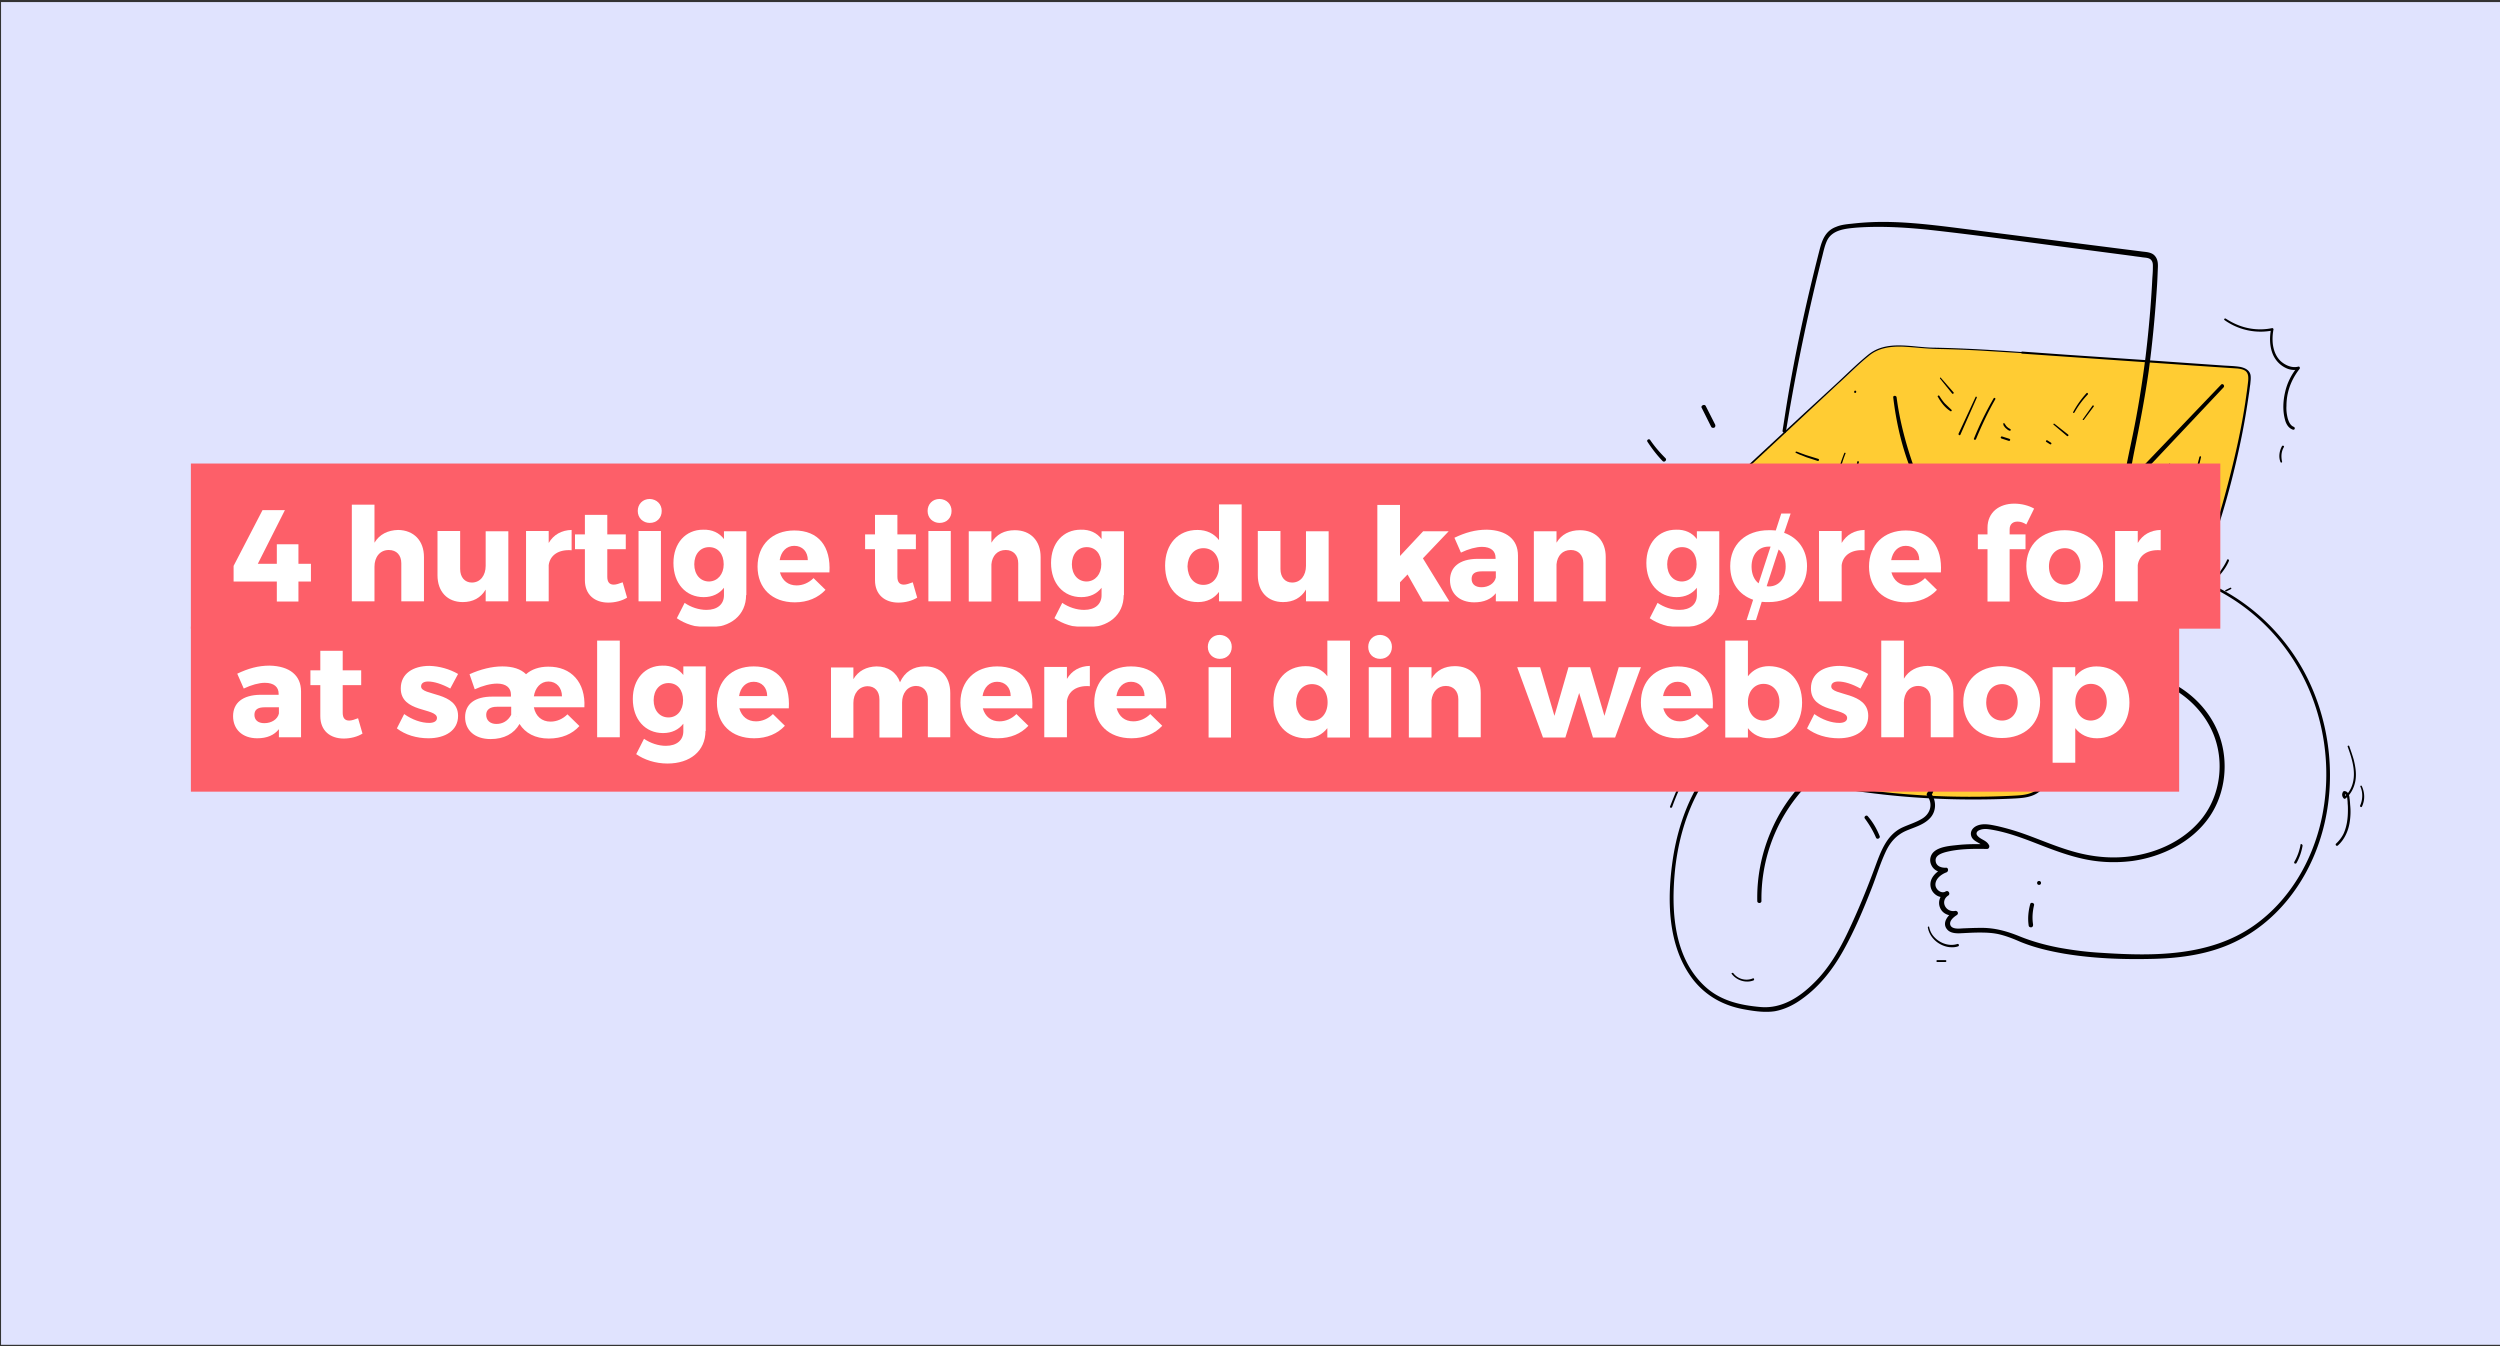 <svg xmlns="http://www.w3.org/2000/svg" viewBox="0 0 960 517" xmlns:v="https://vecta.io/nano"><rect x="0" y="0" width="960" height="517" fill="#333333" stroke="none"/><path fill="#e0e3fe" d="M.4.8h960v515.6H.4z"/><path fill="#fc3" d="M776.6 135.5c-11.4-.8-22.8-1.6-34.2-1.7-9.2-.1-18.1-3.4-25.3 3.2l-42.8 39.4-21.5 20.3c-5.4 5.2-13.6 10.6-15.9 18.1-1.3 4.2-.4 8.8.9 13 2.9 8.8 8.2 16.6 13.4 24.2 8.9 12.8 18.1 25.3 27.6 37.6 2 2.5 4 5.1 6.6 7 3.5 2.4 7.8 3.4 11.9 4.2 25.7 5 51.8 6.7 77.9 5.2 8.3-.5 9.2-4.3 13.9-10.3l15.9-20.6c10.4-13.9 20.5-28 30.1-42.5 4.7-7 9.3-14.1 12.7-21.8 2.8-6.3 4.8-12.9 6.6-19.6 4-14.6 7.4-29.4 9.1-44.5.1-1.2.2-2.6-.4-3.6-.9-1.5-3-1.8-4.8-1.9l-81.7-5.7z"/><path d="M776.6 135.2c-11.4-.8-22.8-1.5-34.2-1.7-8.3-.1-17.8-3.1-25 2.7-4.3 3.5-8.3 7.5-12.3 11.2l-12.5 11.5-24.8 23-12.4 11.7c-3.3 3.1-6.7 6-10.1 9.1-3 2.7-6.1 5.8-7.9 9.5-2.1 4.3-1.9 9.1-.6 13.7 2.7 9.9 8.7 18.5 14.5 26.8 6.3 9.1 12.8 18.1 19.5 26.9 3.2 4.3 6.3 8.6 9.7 12.7 1.5 1.8 3.1 3.5 5.1 4.8s4.1 2.2 6.4 2.8c5.1 1.5 10.5 2.2 15.8 3.1 5.4.9 10.9 1.6 16.3 2.2a309.6 309.6 0 0 0 33.3 1.8c5.5 0 11.1-.1 16.6-.4 3.5-.2 6.9-.6 9.6-3 2.6-2.3 4.4-5.5 6.5-8.2l10.1-13c6.8-8.9 13.4-17.9 19.9-27 6.4-9 12.7-18 18.7-27.3 2.9-4.4 5.6-8.9 8-13.6 2.3-4.8 4.3-9.7 5.8-14.8 3.3-10.5 6-21.3 8.2-32.1 1.1-5.4 2-10.9 2.8-16.4.2-1.2.3-2.4.5-3.6.1-1.2.3-2.4.1-3.6-.4-1.9-2.1-2.7-3.9-3.1-2.4-.4-4.9-.4-7.4-.6l-8.6-.6-17.1-1.2-34-2.3-16.7-1.2c-.5 0-.5.8 0 .8l66.2 4.6 16.4 1.1c1 .1 2.2.3 3.1.9 1.2.9 1.2 2.4 1.1 3.8-.3 2.8-.7 5.5-1.1 8.3-1.6 10.6-4 21.1-6.7 31.4-2.7 10.2-5.5 20.4-10.5 29.8-4.9 9.3-11.1 18-17.1 26.7-12.3 17.9-25.2 35.3-38.7 52.3-2.1 2.6-3.8 5.7-6.2 7.9-3 2.8-7.1 2.8-10.9 3-10.8.5-21.5.5-32.3-.1-11-.6-22-1.8-32.9-3.5-5-.8-10-1.5-14.9-2.9-2.4-.7-4.8-1.7-6.9-3.2-1.9-1.4-3.5-3.3-5-5.1-6.7-8.5-13.1-17.2-19.4-26-6.1-8.4-12.4-16.8-17.5-25.8-4.6-8.2-9.8-19.2-4.3-28.1 2.2-3.6 5.4-6.5 8.6-9.3 3.5-3 6.9-6.2 10.2-9.4l48-44.7c4-3.6 7.8-7.5 12-10.9 3.6-3 8.1-3.6 12.7-3.5 4.5.2 8.9.8 13.4.9 5.5.1 10.9.3 16.4.6l16.2 1c.6.2.6-.4.2-.4zm76.3 12.5l-33.1 34.6-16.1 16.9c-5.2 5.5-10.3 11.1-15.8 16.4-5 4.9-10.6 9.1-17.5 11-6.7 1.8-13.8 1.6-20.7 1-15.5-1.3-31-3.2-46.5-4.9l-52.9-6.5c-1-.1-1.3 1.7-.3 1.9a2546.54 2546.54 0 0 0 95.7 11.1c6.8.7 13.8 1.2 20.6.2s12.8-3.7 18.1-8c5.7-4.6 10.5-10.2 15.5-15.5l16.5-17.4 37.5-39.8c.5-.7-.4-1.6-1-1h0zM777.5 232c2.1 18.2 3.1 36.6 2.6 54.9-.1 4.8-.4 9.5-.8 14.3-.1 1.1 1.6 1.1 1.7 0 1-8.7 1-17.6.8-26.3a453.24 453.24 0 0 0-1.5-28.5 324.6 324.6 0 0 0-1.5-14.2c-.1-1-1.4-1.1-1.3-.2h0zm-65.1-81.1c.2 0 .4-.2.4-.5 0-.2-.2-.4-.4-.4s-.4.2-.4.5c0 .2.1.4.4.4zm-11.7 65.8l17.6-17.9 9-9.2 3.8-3.9c1.4-1.4 2.8-3.1 4.4-4.2 3.3-2.3 8.2-1.3 12-1.1l12.4.6 24.8 1.8c9.3.8 18.5 1.8 27.7 2.9 1 .1 1-1.4 0-1.5a867.16 867.16 0 0 0-50.7-4.5c-4.2-.3-8.5-.5-12.7-.7l-6.4-.3c-1.9-.1-3.8-.2-5.6.4-3.3 1.1-5.7 4.3-8.1 6.7l-9 9.2-20.3 20.9c-.4.4.5 1.4 1.1.8h0z"/><path d="M727 152.6c1.1 9.3 3.2 18.6 6.6 27.3.3.9 1.7.5 1.4-.4-3.1-8.8-5.5-17.7-6.7-26.9-.1-.8-1.4-.8-1.3 0h0zm-41.2 13.2c3.2-19.8 7.2-39.5 11.9-59.1l1.8-7.3c.6-2.2 1-4.5 1.9-6.6 1.9-4.6 7.2-5 11.6-5.4 10-.7 20.1 0 30 1.1 20.3 2.3 40.6 5.2 60.8 7.8l15.2 2c1.2.2 2.4.3 3.6.5 1.3.2 3 .1 3.7 1.4.5.8.4 1.8.4 2.7 0 1.3-.1 2.6-.2 3.9-.5 10.1-1.4 20.2-2.6 30.2-1.3 10.2-2.9 20.3-5 30.4-1 4.9-2.1 9.7-2.9 14.6s-1.3 9.8-2 14.6c-.4 2.4-.8 4.9-1.4 7.3l.7-.7c-3.1.6-5.6 3.4-5.3 6.6.3 3 2.9 5.2 5.9 4.9.2 0 .4 0 .6-.1 3.7-.7 5.7-4.1 6.6-7.4.4-1.5 1-3.5-.1-4.9-.7-1-2.1-1.3-3.2-.6-.1.1-.2.1-.3.2-.9.8.4 2.1 1.3 1.3.7.1.9.5.8 1.2l-.1.8-.3 1.5c-.3 1.1-.7 2.1-1.2 3-1 1.7-2.8 3.2-4.9 3.1s-3.5-2-3.3-4c.2-2.1 2-3.4 3.9-3.8.3-.1.6-.3.7-.7 1.2-5 1.8-10.1 2.5-15.2.7-5.2 1.6-10.4 2.6-15.5 2.1-10.3 4.1-20.6 5.6-31.1 1.4-10.4 2.4-20.9 3.1-31.4.2-2.6.3-5.3.4-7.9.1-1.7.1-3.5-1.1-4.9-1.3-1.6-3.7-1.5-5.6-1.8l-7.9-1-63.6-8.1c-10.5-1.3-21-2.5-31.5-2.1a102.34 102.34 0 0 0-7.8.6c-2 .2-4.1.4-6 1.2-4.1 1.5-5.4 5-6.4 8.9-5.2 20.3-9.7 40.9-13 61.7l-1.2 7.7c-.1.8 1.2 1.2 1.3.4h0zm128.8 42.7h0l.2-.1c-.3.1-.6.3-.7.7-.1.2-.1.4-.1.6 0 .5.3 1 .7 1.2s1 .1 1.4 0c.5-.2.9-.5 1.2-1 .5-.8-.7-1.7-1.3-1-.2.3-.5.4-.8.4l.4.1c.1.1.1.1 0 0 0 .1 0-.1 0 0s0-.2 0 0v-.5l-.1.5v-.1c.2-.3.1-.6-.2-.8-.1-.2-.5-.2-.7 0h0zm-9.7 19.3l-4.5 22.1-1.2 6.3c-.1.5.7.8.8.2.8-3.7 1.5-7.4 2.2-11.2l2.1-11 1.2-6.3c0-.3-.5-.5-.6-.1h0zm6 4.2l-4 17.1-1.1 4.9c-.1.4.6.6.7.2l2-8.5 1.9-8.6 1.1-4.9c.1-.4-.5-.6-.6-.2h0zm-14.8 3s.1.1.1.2c.1.1.1.2.2.2l.4.3.8.7a11.51 11.51 0 0 0 1.7 1.4c.1.1.4.1.5 0s.1-.4 0-.5l-1.7-1.4-.8-.7-.4-.3c-.1-.1-.2-.1-.2-.2-.1-.1-.2-.1-.3-.1h.1l-.1-.1c-.3 0-.5.4-.3.5h0zm-2.3 6.2l2.3.9c.2 0 .4-.1.4-.2 0-.2-.1-.4-.2-.4l-2.3-.9c-.2 0-.3.1-.4.2 0 .2.1.4.2.4h0zm20.1 1.5c.4.2.8.3 1.2.5.4.1.8.3 1.2.4.2 0 .3-.1.4-.2 0-.1 0-.3-.1-.4-.4-.2-.8-.4-1.2-.5-.4-.2-.8-.3-1.2-.5-.2-.1-.4.1-.5.3s0 .4.2.4zm-.9 6.9l2.3.5c.2 0 .3-.1.4-.2 0-.2-.1-.3-.2-.4l-2.3-.5c-.2 0-.3.1-.4.2-.1.2 0 .4.2.4h0zm31.6-74.2l-4.5 17.8-1.2 5.1c-.1.5.7.7.8.2l4.3-17.9 1.2-5.1c0-.1-.1-.3-.2-.3-.2 0-.3.1-.4.2h0zm5.6 4.3l-5.8 15.8c-.2.4.5.6.7.2l5.6-15.9c.2-.3-.3-.5-.5-.1h0zm-17.2-1.2l2.3 2.8c.1.1.3.1.4 0s.1-.3 0-.4l-2.4-2.8c-.1-.1-.2-.1-.3 0s-.1.3 0 .4zm-.4 7.5l3.7 2.8c.1.1.3 0 .4-.1s0-.3-.1-.4l-3.8-2.8c-.2-.1-.4.3-.2.5h0zm-2.4 25.7l4.6 3.4c.3.2.7-.3.4-.5l-4.7-3.4c-.3-.2-.6.3-.3.5h0zm1.3 6.5l.5.9c.1.2.3.2.4.1s.2-.3.1-.4l-.5-.9c-.1-.2-.3-.2-.4-.1-.1 0-.2.2-.1.4h0zm-124.7-3l-1.5 6.9c0 .1.1.3.2.3s.3 0 .3-.2l6.1-16.1-.6-.2-3.8 17c-.1.2.1.4.3.5s.4-.1.5-.3l5.5-17 1.6-4.8-.6-.2-1.6 8.6-1.6 8.5-.9 4.9.8.2c1-7.3 2.8-14.5 5.2-21.5.7-2 1.5-4 2.3-5.9l-.6-.3c-1.1 7-2.4 13.9-4 20.8-.4 2-.9 3.9-1.4 5.9-.1.2.1.5.3.5.2.1.4-.1.5-.3a508.33 508.33 0 0 1 8.4-24.6c.8-2.3 1.7-4.6 2.6-6.9l-.8-.2-6 23.9c-.6 2.2-1.1 4.5-1.7 6.7-.1.3.1.5.3.6s.5-.1.6-.3l9.2-27.3 2.6-7.7-.8-.2-6.4 26.4-1.8 7.5.9.2c1.1-5.3 2.4-10.6 3.9-15.8s3.2-10.4 5-15.5l3.3-8.6-.7-.2-3.8 16-3.8 16-2.2 9c-.1.2.1.5.3.6s.5-.1.5-.3l4.8-16c1.5-5 2.9-10.1 4.7-15.1 1-2.8 2.2-5.5 3.5-8.1l-.8-.3-3.4 16.4-3.6 16.4-2.1 9.2c-.1.3.1.5.4.6.2.1.5-.1.6-.3a83.46 83.46 0 0 0 4.8-17.1c.1-.6-.7-.8-.8-.2-1 5.8-2.7 11.6-4.9 17.1l.9.3 3.7-16.4 3.5-16.4 1.9-9.3c.1-.5-.6-.8-.8-.3-2.4 4.7-4.2 9.6-5.8 14.6l-4.7 15.7-2.7 9.1.9.2 3.7-16 3.8-16 2.1-9a.55.55 0 0 0-.3-.5.55.55 0 0 0-.5.3c-2.1 5-4 10.1-5.7 15.3s-3.3 10.4-4.6 15.6c-.8 3-1.4 6-2.1 9-.1.6.8.8.9.2l6.3-26.5 1.8-7.5c.1-.2-.1-.4-.3-.5a.55.55 0 0 0-.5.3l-9.3 27.3-2.6 7.7.9.2 5.9-24c.6-2.2 1.1-4.5 1.7-6.7.1-.2-.1-.4-.3-.5a.55.55 0 0 0-.5.3c-3.1 8.1-6 16.3-8.7 24.5-.8 2.3-1.5 4.7-2.3 7l.8.2c1.7-6.9 3.1-13.8 4.3-20.8.3-2 .7-4 1-5.9.1-.3-.5-.6-.6-.3-2.9 6.8-5.2 13.9-6.7 21.2l-1.1 6.3c-.1.5.7.8.8.2l3.1-17.1.9-4.9c0-.2-.1-.4-.2-.4-.2 0-.3.1-.4.2l-5.6 16.9c-.5 1.6-1.1 3.2-1.6 4.8l.8.2 3.6-17.1c0-.2-.1-.3-.2-.3s-.3 0-.3.2l-6.1 16.1.5.1c.5-2.3.9-4.6 1.3-6.9 0-.1-.4-.2-.4.1h0z"/><path d="M741.3 181l-4.6 17.1-4.6 17.1-2.6 9.6.8.2c1.6-6 3.3-12 5.1-17.9s3.9-11.8 6-17.6c1.2-3.3 2.5-6.5 3.8-9.8l-.7-.2-4.7 18.7-4.7 18.7-2.7 10.6c-.2.7.9.9 1 .3 1.5-6 3.2-12.1 5-18 1.9-6 3.9-11.9 6.1-17.8 1.2-3.3 2.5-6.6 3.9-9.8l-.8-.2a383.06 383.06 0 0 1-4 17.9 573.62 573.62 0 0 1-4.5 17.7l-2.8 10 1 .3 5-17.4 5.6-17.2c1.1-3.2 2.3-6.4 3.5-9.6l-.8-.2c-.8 5.8-1.9 11.6-3.1 17.3s-2.6 11.4-4.1 17l-2.8 9.5 1 .3c1.5-6 3.1-12 4.8-17.9s3.6-11.8 5.7-17.6c1.1-3.3 2.3-6.5 3.6-9.8l-.9-.2c-1 5.4-2.2 10.9-3.4 16.3l-3.8 16.2c-.7 3-1.5 6.1-2.3 9.1-.1.3.1.6.4.6.3.1.5-.1.6-.3l4.6-15.8c1.6-5.3 3.3-10.5 5-15.7l3-8.8-.9-.2c-.9 5.8-1.9 11.5-3.1 17.2s-2.6 11.4-4.1 17l-2.7 9.5 1 .3a284.24 284.24 0 0 1 4.5-18.2c1.7-6 3.7-11.9 5.8-17.8 1.2-3.3 2.5-6.5 3.9-9.8l-.8-.2c-1.1 5.4-2.4 10.8-3.7 16.2s-2.7 10.7-4.2 16.1c-.8 3-1.7 6-2.6 9l.9.3c1.3-5.2 2.8-10.3 4.5-15.4s3.6-10.1 5.6-15l3.7-8.3-.9-.4c-1 5.6-2.2 11.3-3.6 16.8-1.4 5.6-2.9 11.1-4.6 16.7l-3 9.2 1 .3c1.6-5.6 3.4-11.1 5.3-16.6 2-5.5 4.1-10.9 6.4-16.3 1.3-3 2.7-6 4.1-9l-.8-.3-4.8 15.9-4.8 15.9-2.7 9c-.2.6.8.9 1 .3 1.8-5.8 3.8-11.6 6-17.3s4.7-11.3 7.3-16.9l4.6-9.2-.8-.3c-1.2 5.8-2.6 11.5-4.2 17.2s-3.4 11.3-5.4 16.8c-1.1 3.1-2.3 6.3-3.5 9.4l1 .3 6.4-15.7 6.8-15.5 4-8.7-.8-.3-4.4 15-4.5 15-2.5 8.5c-.2.7.8.9 1 .3 1.8-5.2 3.6-10.3 5.6-15.4s4.1-10.1 6.2-15.1c1.2-2.8 2.5-5.6 3.8-8.4l-.8-.3-4.9 15.7-4.9 15.7-2.8 8.9 1 .3c1.4-5 3.1-10 4.9-14.9 1.9-4.9 3.9-9.7 6.2-14.3 1.3-2.6 2.7-5.3 4.1-7.8l-.9-.4-7.5 21.4-2.1 6c-.2.6.8.9 1 .3 2.8-7.8 6.2-15.4 10-22.7 1.1-2.1 2.2-4.1 3.4-6.2l-.9-.4c-2.1 8.1-4.6 16.1-7.5 24-.8 2.2-1.6 4.5-2.5 6.7l1 .3c2.8-7.8 6.1-15.4 10.1-22.7 1.1-2 2.3-4.1 3.5-6l-.8-.3c-1.4 5.9-3.2 11.8-5.4 17.4-.6 1.6-1.3 3.2-2 4.8l.9.4c2.4-6.5 5.3-12.8 8.7-18.9 1-1.7 1.9-3.4 3-5.1l-.7-.3c-1.2 5.1-2.8 10.2-4.9 15l.9.2c2.1-5.3 4.8-10.3 8.2-15l-.8-.2c-.3 3.5-1.2 6.8-2.6 10-.1.2 0 .5.2.7.2.1.5 0 .6-.2l4.6-7.2h-.8c.7 1.4 1.3 2.8 2 4.2.3.5 1 .1.8-.5-.7-1.4-1.3-2.8-2-4.2-.1-.2-.4-.3-.6-.2-.1 0-.1.1-.2.2l-4.7 7.1.8.5a27.17 27.17 0 0 0 2.7-10.4c0-.5-.6-.5-.8-.2-3.4 4.7-6.2 9.8-8.3 15.2-.2.6.7.8.9.2 1.9-4.9 3.5-9.9 4.7-15.1a.55.55 0 0 0-.3-.5c-.2 0-.3 0-.4.2-3.8 5.9-7 12.1-9.8 18.6-.8 1.8-1.5 3.7-2.2 5.5-.2.5.7.9.9.4 2.4-5.7 4.4-11.5 6.1-17.4.5-1.7.9-3.4 1.3-5.1.1-.2-.1-.5-.3-.5s-.4 0-.5.2c-4.3 7.1-8.1 14.5-11.3 22.2-.9 2.2-1.7 4.4-2.5 6.6-.2.6.8.9 1 .3 3-7.8 5.6-15.8 7.9-23.8.7-2.3 1.3-4.6 1.9-6.9.1-.3-.1-.5-.3-.6-.2 0-.4 0-.5.2-4.2 7.2-7.9 14.7-11.1 22.5-.9 2.2-1.7 4.4-2.5 6.6l1 .3 7.5-21.4 2.1-6c.2-.5-.6-.9-.9-.4-2.6 4.6-5 9.3-7.1 14.1s-4.1 9.7-5.7 14.7l-2.6 8.5c-.1.3.1.6.4.6.3.1.5-.1.6-.4l4.9-15.8 4.8-15.7 2.8-8.9c.1-.5-.6-.8-.8-.3-2.4 4.9-4.6 9.9-6.8 15-2.1 5.1-4.1 10.2-6 15.3-1.1 2.9-2.1 5.8-3.1 8.8l1 .3 4.4-15 4.4-15.1 2.5-8.5c.1-.5-.6-.8-.8-.3-2.5 5.1-4.9 10.3-7.2 15.5l-6.7 15.6-3.6 9c-.2.6.8.9 1 .3 2.2-5.5 4.1-11 5.9-16.7 1.8-5.6 3.4-11.3 4.8-17 .8-3.2 1.5-6.5 2.2-9.7.1-.5-.5-.8-.8-.3-2.9 5.4-5.6 10.9-8.1 16.6-2.5 5.6-4.8 11.3-6.8 17.1l-3.2 9.9 1 .3 4.8-15.9 4.8-15.9 2.7-9c.1-.5-.6-.8-.8-.3-2.6 5.3-5 10.6-7.2 16s-4.2 10.9-6.1 16.5c-1 3.1-2 6.3-2.9 9.5-.2.7.8.9 1 .3 1.9-5.4 3.6-10.9 5.1-16.4 1.5-5.6 2.9-11.1 4.2-16.8.7-3.2 1.3-6.3 1.9-9.5.1-.5-.7-.9-.9-.4-2.3 4.9-4.4 9.8-6.4 14.8-1.9 5-3.7 10.1-5.2 15.3-.9 2.9-1.6 5.8-2.4 8.8-.1.3.1.5.4.6s.5-.1.6-.3l4.4-16c1.4-5.4 2.7-10.8 3.9-16.2l2-9.1c.1-.4-.6-.8-.7-.3-2.5 5.8-4.7 11.6-6.7 17.5s-3.8 11.9-5.3 18c-.9 3.4-1.6 6.9-2.4 10.3-.1.3.1.5.4.6s.5-.1.6-.3a247.38 247.38 0 0 0 4.5-16.9c1.4-5.7 2.6-11.4 3.6-17.1l1.7-9.7c.1-.2-.1-.5-.3-.5-.2-.1-.5.1-.5.3-1.9 5.2-3.6 10.4-5.3 15.6l-4.9 15.7c-.9 3-1.7 6-2.5 9l1 .3c1.4-5.4 2.7-10.8 3.9-16.2l3.6-16.3 1.8-9.2c.1-.2-.1-.5-.3-.6s-.5.1-.5.3a607.04 607.04 0 0 0-6.3 17.4l-5.4 17.7-2.6 10.1c-.1.3.1.6.4.6.3.1.5-.1.6-.4 1.7-5.6 3.2-11.3 4.6-17s2.5-11.4 3.6-17.1c.6-3.3 1.1-6.5 1.6-9.8.1-.2-.1-.5-.3-.5-.2-.1-.4.1-.5.3l-6.1 17c-1.9 5.7-3.7 11.5-5.4 17.2-1 3.3-1.9 6.5-2.7 9.8-.1.3.1.6.4.6.3.1.5-.1.6-.3a580.83 580.83 0 0 0 4.8-17.7 566.9 566.9 0 0 0 4.2-17.7l2.2-10.1c.1-.2-.1-.5-.3-.5-.2-.1-.4.1-.5.3-2.4 5.8-4.6 11.6-6.7 17.5s-4 11.9-5.7 17.9c-1 3.4-1.9 6.8-2.8 10.2l1 .3 4.6-18.8 4.6-18.8 2.6-10.6a.55.55 0 0 0-.3-.5.55.55 0 0 0-.5.3c-2.3 5.7-4.6 11.5-6.6 17.4-2.1 5.9-3.9 11.8-5.7 17.7-1 3.4-1.9 6.7-2.7 10.1-.1.2.1.5.3.5.2.1.4-.1.5-.3l4.4-17.2 4.5-17.1 2.5-9.7c0-.1 0-.2-.1-.2-.2-.4-.3-.4-.3-.3h0zm3.7-35.6l4.6 5.7c.3.4.9-.2.5-.5l-4.8-5.5c-.1-.3-.5 0-.3.3h0zm-.9 6.9c1.2 2.2 2.8 4.3 4.9 5.6.3.2.6-.3.4-.5l-2.6-2.5c-.8-.9-1.5-1.9-2.1-2.9-.1-.1-.2-.2-.4-.1-.3.2-.3.3-.2.4h0z"/><path d="M758.6 152.5l-6.5 14c-.2.5.5.9.7.4l6.3-14.2c.1-.3-.4-.6-.5-.2h0zm7 .4a123.61 123.61 0 0 0-7.6 15.5c-.2.5.6.7.8.2 2.2-5.3 4.6-10.4 7.4-15.3.1-.2 0-.4-.1-.4-.2-.2-.4-.1-.5 0h0zm3.7 10.1v.1c.1.2-.1-.2 0 .1 0 .1.1.2.1.2.1.1.2.2.2.3.2.3.4.5.6.7s.5.4.7.6c.3.2.5.3.8.4.1 0 .3 0 .4-.2.1-.1 0-.3-.1-.4-.2-.1-.4-.3-.7-.4-.2-.2-.4-.3-.6-.5s-.4-.4-.5-.6h0s0-.1-.1-.1c0-.1-.1-.1-.1-.2s-.1-.1-.1-.2l-.1-.1h0s0-.1-.1-.1c-.1-.1-.2-.2-.4-.1v.5h0zm-.7 5.4l2.8.9c.2.1.4-.1.5-.3s-.1-.4-.3-.5h0l-2.8-.9c-.2-.1-.4.1-.5.3s.1.4.3.5h0zm28-10c1.4-2.5 3.1-4.8 5.1-6.9.3-.3-.2-.9-.5-.5-2 2.2-3.7 4.6-5.1 7.2-.1.1 0 .3.1.4a.76.76 0 0 0 .4-.2h0zm3.6 2.8l3.8-5.1c.2-.3-.3-.6-.5-.3l-3.7 5.2c-.2.2.2.4.4.2h0zm-11.6 1.9l5.1 4.3c.3.3.8-.2.5-.5l-5.2-4.1c-.3-.3-.7.1-.4.3h0zm-2.8 6.6l1.4.9c.2.1.4 0 .5-.1.1-.2 0-.4-.1-.5l-1.4-.9c-.2-.1-.4 0-.5.1-.1.2-.1.4.1.5h0zm-96.2 4.2c.7.3 1.4.7 2.1.9l2 .8 4.3 1.4c.2.1.4-.1.5-.3s-.1-.4-.3-.5l-4.2-1.3c-.7-.2-1.4-.5-2-.7l-2.1-.8c-.2 0-.4.1-.4.2-.1 0 0 .2.1.3h0zm2.2 5.1c1.7 1.6 3.9 2.6 6.2 3.1.5.1.8-.7.2-.8-2.2-.4-4.2-1.3-5.9-2.8-.3-.3-.8.2-.5.5zm16.4-5c-1.7 4.3-3.1 9-3.5 13.6 0 .4.6.5.6.1.4-2.3.7-4.6 1.3-6.9.5-2.3 1.2-4.5 2.1-6.7.1-.2-.4-.4-.5-.1zm5 3.3l-1.5 7c-.1.5.6.7.7.2l1.4-7c.1-.4-.5-.6-.6-.2h0zm-36.4 34.2c.3-1.9.9-3.8 1.8-5.6.1-.1 0-.2-.1-.3s-.2 0-.3.1a16.36 16.36 0 0 0-2 5.6c.1.4.6.6.6.2zm5.6-.9l.5-1.9c0-.1 0-.2-.2-.3-.1 0-.2 0-.2.1l-.5 1.9c0 .1 0 .2.2.3.1.1.2 0 .2-.1zm-11.9-13.8l2.3.9c.1 0 .3 0 .3-.2 0-.1 0-.3-.2-.3l-2.3-.9c-.1 0-.3 0-.3.2 0 .1.1.3.2.3h0zm7.5-6.5c.2 0 .3-.1.3-.3s-.1-.3-.3-.3-.3.1-.3.3.2.3.3.3z"/><circle fill="#fff" cx="720.5" cy="252.7" r="7.7"/><use href="#B"/><path fill="#161616" d="M720.9 246.1c1.6.5 2.8 2.1 2 4-.3.8-.9 1.5-1.6 1.9-.6.3-1.3.4-1.9.4-.5-.1-1-.3-1.3-.6-.4-.2-.7-.6-1-.9-.4-.6-.5-1.4-.3-2.1.1-.9.5-1.8 1.2-2.3s1.9-.7 2.9-.4z"/><use href="#C"/><path fill="#fff" d="M723.3 254.9c.8-.8.3-2.1 0-3-.6-1.7-2.5-.6-2.9.6-.5 1.5 1.5 3.8 2.9 2.4z"/><path d="M732.7 239.1c-.5-.5-.9-1.1-1.4-1.5a6.57 6.57 0 0 0-1.7-1.2c-1.2-.7-2.5-1.3-3.9-1.7-2.8-.8-5.8-.8-8.7-.1-1.6.4-3.1 1.1-4.5 1.9-.9.6-.1 2 .8 1.4 2.3-1.3 4.9-2.1 7.6-2.2 2.6-.1 5.1.5 7.5 1.6l1.9 1c.6.4 1.3.7 1.9 1.2.3.5.9-.1.5-.4h0z"/><circle fill="#fff" cx="679.3" cy="252.7" r="7.7"/><use href="#B" x="-41.2"/><path fill="#161616" d="M679.7 246.1c1.6.5 2.8 2.1 2 4-.3.8-.9 1.5-1.6 1.9-.6.3-1.3.4-1.9.4-.5-.1-1-.3-1.3-.6-.4-.2-.7-.6-1-.9-.4-.6-.5-1.4-.3-2.1.1-.9.5-1.8 1.2-2.3.8-.5 1.9-.7 2.9-.4z"/><use href="#C" x="-41.2"/><path fill="#fff" d="M682.2 254.9c.8-.8.3-2.1 0-3-.6-1.7-2.5-.6-2.9.6-.6 1.5 1.4 3.8 2.9 2.4z"/><path d="M666.9 237.8c.6-.3 1.2-.6 1.9-.8l1.9-.7c1.3-.4 2.6-.6 3.9-.7 2.6-.1 5.1.4 7.5 1.5 1.3.6 2.5 1.4 3.6 2.4.3.3.8.3 1.2 0 .3-.3.3-.8 0-1.2-4.2-4-10.5-5.4-16-3.7-.8.2-1.5.6-2.2.9-.8.4-1.4 1-2.1 1.4-.5.5-.1 1.2.3.9h0zm29.6 16.4l-1.1 2.5-.9 2.4-1.9 5-1 2.6c-.1.4-.3.8-.4 1.1-.2.4-.3.8-.4 1.1-.1.6 0 1.2.4 1.6.3.3.7.5 1.2.6l2.4.5c1 .2 2 .3 3.1.3 1 0 2.1 0 3.1-.2a1.1 1.1 0 0 0 .8-1.2c-.1-.5-.5-1-1.1-1-1.6.1-3.1 0-4.7-.1l-2.1-.4-1-.3h0-.1c.1.1.2.2.3.4v.2c0-.1.1-.2.1-.3l3-9.3.8-2.5.8-2.7c-.1-.5-1.1-.9-1.3-.3h0z"/><path fill="#161616" d="M704.6 274.6c-1.5.1-2.8 1.3-3.3 2.8s0 3.1.9 4.3c.4.6 1 1.2 1.7 1.3 1.7.3 4.2-1.9 4.5-3.5.2-1.1.1-2.2-.3-3.3-.1-.5-.4-1-.7-1.4-.5-.5-1.1-.7-1.7-.8a4.37 4.37 0 0 0-4.5 2.6c-.7 1.7.2 3.9 1.8 4.8 2.5 1.2 5-.8 5.1-3.4"/><path d="M704.6 274.2c-1.6.1-3 1.1-3.6 2.6-.7 1.7-.4 3.7.5 5.2.4.8 1.1 1.4 2 1.8.7.2 1.4.2 2.1-.1 1.4-.6 2.7-1.6 3.4-2.9.9-1.7.6-3.9-.2-5.5-.9-1.9-3-2.4-4.9-2-1.7.4-3.1 1.7-3.8 3.3-.6 1.6-.1 3.5.9 4.8 1.2 1.5 3.3 2 5.1 1.3 1.8-.8 3-2.5 3.1-4.5a1.11 1.11 0 0 0-1.1-1.1 1.11 1.11 0 0 0-1.1 1.1s-.1.4 0 .2c0 .2-.1.3-.1.5 0 .1 0 .1-.1.2 0 0-.1.2 0 .1s0 .1-.1.1c0 .1-.1.1-.1.2-.1.1-.1.2-.2.3.1-.2-.2.2-.2.2l-.1.1-.1.1c.1-.1-.1 0-.1.1-.1 0-.1.1-.2.1s-.1.1-.2.1c0 0-.2.1-.1 0s-.1 0-.1 0c-.1 0-.1 0-.2.1h-.2-.1c.1 0-.1 0-.1 0h-.3-.2c-.2 0 .2 0 0 0-.1 0-.3-.1-.4-.1 0 0-.2-.1-.1 0 .1 0-.1 0-.1-.1a1.38 1.38 0 0 1-.4-.3c-.1-.1.1.1 0 0 0 0-.1-.1-.2-.1l-.3-.3c-.1-.1.1.1 0 0 0-.1-.1-.1-.1-.2a.76.76 0 0 1-.2-.4c-.1-.2.1.1 0 0 0-.1 0-.1-.1-.2 0-.1-.1-.3-.1-.4v-.1-.2-.5-.1c0 .1 0-.1 0-.1 0-.2.1-.3.1-.4s0-.1.1-.2c0 .1-.1.1 0 0a.76.76 0 0 0 .2-.4s.1-.2.1-.1c-.1.1.1-.2.1-.1l.3-.3c.1 0 .1-.1.2-.1 0 0-.1.1 0 0s.3-.2.4-.3c.4-.2 1-.4 1.5-.4s1 .1 1.5.4c.5.4.7 1.2.8 1.8.2.7.2 1.3.1 2 0 .1-.1.2-.1.3.1-.2-.1.1-.1.2-.1.1-.1.2-.2.3 0 .1-.1.1-.1.2l-.1.1a5.73 5.73 0 0 1-1.1 1.1c-.4.3-.8.5-1.3.7h-.2 0-.2c-.3 0-.5-.2-.8-.4-1.1-1-1.7-2.6-1.5-4.1.2-1.4 1.3-2.6 2.7-2.8.5-.1.6-.9 0-.8h0zM612 193.6l3.3 1.9 3.3 1.7 6.8 3.4c.5.3 1.1.1 1.4-.4s.1-1.1-.4-1.4l-6.9-3.2-3.4-1.6-3.6-1.5c-.3-.2-.6-.1-.8.2 0 .4.1.7.3.9h0zm20.6-24c1.7 2.6 3.6 5.1 5.8 7.4.7.8 1.9-.4 1.1-1.1-2.1-2.1-4.1-4.4-5.8-6.9-.4-.7-1.5-.1-1.1.6zm20.9-12.9l3.6 7.2c.2.4.8.5 1.2.3s.5-.8.3-1.2l-3.6-7.1c-.2-.4-.7-.5-1.1-.3-.5.2-.7.7-.4 1.1h0zm-39.1 69.5l5.8-.4c.4 0 .7-.3.8-.8 0-.4-.3-.8-.8-.8l-5.8.5a.68.68 0 0 0-.7.7c0 .5.3.8.7.8h0zm239.8-103.3c5.3 3.8 12 5.3 18.5 4l-.6-.6c-.6 3.1-.6 6.3.5 9.3 1 2.7 3 4.8 5.6 5.9 1.4.6 3 .7 4.5.4l-.5-.9c-2.3 2.8-3.9 6-4.7 9.5-.8 3.4-1 7.1-.1 10.5.4 1.7 1.3 3.4 3.1 4 .7.2 1-.8.3-1.1-1.3-.5-1.9-1.9-2.3-3.2-.4-1.6-.6-3.2-.5-4.8 0-3.3.7-6.5 2.1-9.5a24.7 24.7 0 0 1 2.9-4.7.61.61 0 0 0 0-.8c-.1-.1-.3-.2-.5-.1-2.4.6-4.9-.5-6.7-2.1-2-1.9-2.9-4.6-3.1-7.3-.1-1.6 0-3.2.3-4.8.1-.2-.1-.5-.3-.6h-.2c-4.8 1-9.8.4-14.3-1.7-1.3-.6-2.5-1.3-3.6-2-.4-.1-.7.4-.4.6h0zm22.1 48.4c-1 1.8-1.4 4.1-.6 6.1.1.2.2.3.4.2.2 0 .3-.2.2-.4-.4-1.9-.3-3.8.7-5.5.3-.4-.4-.8-.7-.4h0zm-27.1 52.4c1.5-.9 2.8-2.4 3.9-3.7 1.1-1.4 2.1-2.9 2.8-4.6.2-.5-.5-.9-.7-.4-.7 1.6-1.7 3.1-2.7 4.5-.5.7-1.1 1.3-1.7 1.9l-1.9 1.8c-.2.3.1.7.3.5h0zm5.7 3.4l1.8-.9c.1-.1.2-.2.1-.4-.1-.1-.2-.2-.4-.1l-1.8.9c-.1.1-.2.2-.1.4s.3.2.4.1h0 0zm-193.3 62.1c-11 10.7-16.9 25.5-19.2 40.5-2.3 15.4-2.2 33.5 7.7 46.4 5 6.4 11.8 10.1 19.7 11.5 3.8.7 8 1.3 11.8.7 3.8-.7 7.4-2.5 10.5-4.8 6.7-4.8 11.8-11.4 15.8-18.6 4.3-7.7 7.7-15.8 10.9-24 1.8-4.6 3.2-9.3 5.3-13.8 1.7-3.7 4.2-6.5 7.9-8.1 3-1.3 6.6-2.2 9-4.7 2.6-2.6 2.7-6.8.5-9.7l-.1 1.1c2.4-2.9 1-7.3-2.9-7.9l.5 1.3c1.5-2.4 2.4-6.7-1.3-7.6l.2 1.6c3.1-1.8 8.3-3.6 8.7-7.7.4-3.6-3.4-4.8-6.3-4.9-9-.3-18.6 2.1-26.9 5.5-15.1 6.4-27.2 18.4-33.5 33.6-3.5 8.3-5.3 17.3-5.1 26.4 0 1 1.6 1 1.6 0-.2-14.6 4.6-28.8 13.7-40.2 9.8-12.3 23.8-19.6 39-22.5 2.4-.5 4.7-.8 7.1-.9 2-.1 4.3-.3 6.3.2 2.9.8 2.7 3.4.7 5.2-1.8 1.6-4.2 2.6-6.2 3.8-.4.3-.6.8-.3 1.3.1.2.3.3.5.4 2.4.6 1.1 3.5.3 4.9-.3.4 0 1.2.5 1.3 2.4.3 3.7 2.9 2.1 4.9-.2.3-.4.8-.1 1.1 2.4 3.1 1.3 6.9-1.8 8.8-2.4 1.5-5.2 2.3-7.8 3.5-6.3 3-8.4 9.9-10.7 16-3 8.1-6.3 16.1-10 23.9-3.4 7.2-7.4 14.1-13.1 19.7-5.5 5.5-12.4 10-20.5 9.3s-15.8-2.5-21.8-8.3c-11.7-11.2-12.6-29-11.1-44.2 1.7-16.2 7.5-32.5 19.3-44.1.7-.5-.2-1.5-.9-.9h0z"/><path d="M841.7 222.4c17.2 6 31.9 18.4 40.9 34.2 9.9 17.2 13.1 38.3 8.9 57.8-3.5 16.2-12.4 31.5-26.1 41.1-16.9 11.8-38.4 11.7-58.2 10.4-5.6-.3-11.1-1-16.6-2-5.2-1-10.3-2.4-15.2-4.4-4.7-1.9-9.3-3.2-14.4-3.2-2.5 0-5 .1-7.4.2-1.3.1-4.2.4-4.7-1.4-.4-1.6 1.4-3 2.5-3.7.9-.6.3-1.8-.7-1.6-3.6.6-5.8-3.8-2.6-5.9 1-.6.1-2.2-.9-1.6-1.8 1.1-4-.8-4-2.6 0-2.3 2.3-4 4.2-4.7.9-.3.9-1.9-.2-1.8-1.7.1-3.7-.6-3.9-2.5-.3-2.1 1.9-2.9 3.5-3.4 5.2-1.4 10.8-1.4 16.2-1.3.5 0 .9-.4.9-1 0-.2 0-.3-.1-.4-.9-1.9-3-2.1-4.3-3.5-1-1-.4-2 .8-2.4 1.3-.5 2.6-.4 3.9-.2 6.3 1 12.2 3.2 18.1 5.5s11.9 4.6 18.1 5.9c6.1 1.3 12.4 1.5 18.5.7 11.4-1.6 22.9-7.3 29.5-16.9 6.2-9 7.5-21.1 3.8-31.3-4-11-13.5-19.4-24.7-22.8-1.1-.3-1.6 1.4-.5 1.7 10.2 3.1 19 10.8 23 20.7 4.2 10.5 2.7 23.1-4.3 32.1-7.5 9.6-19.9 14.6-31.8 15.1-6.5.3-12.9-.7-19.1-2.6-6-1.8-11.7-4.3-17.6-6.4a93.19 93.19 0 0 0-10.3-3c-2.5-.5-5.3-1.2-7.8-.1-1.8.8-2.9 2.6-1.9 4.5 1.1 1.9 3.8 2.1 4.7 4l.8-1.4c-3.7-.1-7.4-.1-11.1.3-2.8.3-6.7.6-8.9 2.5-1.5 1.3-1.9 3.4-1.1 5.1.9 2.1 3.1 3.1 5.4 2.9l-.2-1.8c-2.9 1.1-6.2 3.9-5.4 7.5.6 2.8 4 4.9 6.6 3.2l-.9-1.6c-2.1 1.4-3.1 4-2.1 6.3 1 2.4 3.6 3.3 6.1 2.9l-.7-1.6c-2.2 1.3-4.9 4.4-2.7 7 1.1 1.3 2.9 1.5 4.5 1.5 2.6-.1 5.2-.3 7.9-.3s5.4.1 8.1.8 5.2 1.7 7.7 2.8c5.4 2.2 11 3.5 16.7 4.5 11.4 1.9 23 2.3 34.5 2 10.6-.3 21.3-1.8 30.9-6.4 15.8-7.5 27.1-22.1 32.6-38.5 6.4-19 5.2-40.5-2.7-58.9-7.6-17.8-21.9-32.5-39.6-40.4-2.1-.9-4.2-1.8-6.3-2.5-.8-.5-1.1.7-.3.9h0zm-108.5 72.8a9.29 9.29 0 0 1 4.8-1.7c1-.1 1.1-1.6 0-1.6-2.1 0-4.1.8-5.7 2.2-.7.4.2 1.6.9 1.1h0zm-17.1 19.1c1.7 2.3 3.2 4.8 4.3 7.4.4.8 1.7.2 1.4-.6-1.1-2.8-2.6-5.4-4.6-7.7-.5-.6-1.6.2-1.1.9zm63.5 32.9c-.7 2.6-1 5.4-.6 8.1 0 .5.4.8.9.8s.8-.4.8-.9v-.2c-.4-2.5-.2-5 .4-7.5.1-.8-1.3-1.2-1.5-.3h0zm3.4-7.4c1 0 1-1.5 0-1.5s-1 1.5 0 1.5zm100.4-15.4c-.4 2.3-1.2 4.5-2.4 6.6-.1.2 0 .5.2.6s.4 0 .6-.1c1.2-2.1 2-4.4 2.4-6.8-.1-.6-.8-.8-.8-.3h0zM665 374c1.9 2.5 5.4 3.6 8.3 2.5.5-.2.3-1-.2-.8-2.6 1.1-5.8.3-7.5-2-.3-.3-.9 0-.6.3h0zm75.3-17.8c.7 4 4.3 7 8.2 7.5 1.1.1 2.3.1 3.4-.3.6-.2.3-1.1-.3-.9-3.5 1.1-7.5-.6-9.6-3.6-.6-.9-1-1.9-1.2-2.9 0-.4-.6-.2-.5.2h0zm3.6 13.2h3.2c.2 0 .3-.2.3-.4s-.2-.3-.3-.3h-3.2c-.2 0-.3.2-.3.3 0 .3.1.4.3.4h0zM658.2 281c-5.7 6.6-10.5 14-14.1 21.9-1 2.2-1.9 4.5-2.8 6.8-.2.5.6.7.8.2 2.9-8.1 7-15.8 12-22.8 1.4-2 2.9-3.9 4.5-5.8.2-.2-.2-.5-.4-.3h0zm-12.5 9l-2 5.9c-.1.4.6.6.7.2l1.9-5.9c.1-.4-.5-.6-.6-.2h0zm255.8-3.3c1.8 5 3.7 10.9 1.2 16.1-.6 1.2-1.4 2.3-2.5 3.1l.6.1c-.2-.1-.3-.4-.3-.6v-.3l.1-.1c.1-.1 0-.1-.1 0h.1a.78.78 0 0 1 .4.4c.1.2.2.5.3.8.1.8.2 1.6.2 2.4.1.8.1 1.7.1 2.5 0 3.1-.4 6.3-1.7 9.1-.7 1.4-1.7 2.7-2.9 3.8a.5.5 0 0 0 .7.7c2.6-2.3 4.1-5.7 4.6-9.1.3-2 .4-4 .2-6.1-.1-1-.1-2.1-.3-3.1 0-.7-.3-1.4-.7-2-.2-.3-.6-.5-1-.6s-.8.1-.9.5c-.4.8-.2 1.7.4 2.3.2.2.5.2.7 0 2-1.6 3.2-4 3.7-6.4.6-2.9.1-5.8-.6-8.6-.5-1.7-1.1-3.4-1.7-5.1-.1-.3-.7-.2-.6.2h0zm4.9 15.4c1 2.2.9 5-.1 7.2-.2.5.5.9.7.4 1.2-2.5 1.1-5.4-.1-7.9-.2-.3-.7 0-.5.3h0z"/><path fill="#fd5f69" d="M73.3 178h779.3v63.4H73.3z"/><g fill="#fff"><path d="M106.3 216.5V209h8.3v7.5h4.8v6.8h-4.8v7.7h-8.3v-7.7H89.7v-6l11.1-21.4h8.6L99 216.5h7.3zm56.5-2.6v17h-8.7v-14.6c0-3.1-1.8-5.1-4.8-5.1-3.4 0-5.5 2.7-5.5 6.4v13.3h-8.7v-37.1h8.7v14.6c1.9-3.2 5.1-4.8 9.1-4.9 6 .1 9.9 4.1 9.9 10.4z"/><use href="#D"/><path d="M210.7 208.5c1.9-3.2 4.9-4.9 8.8-5v7.8c-5-.4-8.3 1.9-8.8 5.7v13.9H202v-27h8.7v4.6z"/><use href="#E"/><use href="#F"/><path d="M286.5 228.5c0 7.7-5.9 12.5-14.6 12.5-4.7 0-9-1.5-12-3.6l3-5.9c2.4 1.7 5.5 2.7 8.4 2.7 4.2 0 6.7-2.2 6.7-5.6v-2.9c-1.8 2.3-4.4 3.6-7.8 3.6-6.8 0-11.6-5.2-11.6-13.1 0-7.7 4.7-12.8 11.4-12.8 3.5-.1 6.2 1.2 8 3.6v-3h8.6v24.5zm-8.6-11.8c0-4-2.2-6.6-5.6-6.6s-5.7 2.7-5.7 6.6 2.3 6.6 5.7 6.6c3.3-.1 5.6-2.8 5.6-6.6z"/><use href="#G"/><use href="#E" x="111.4"/><use href="#F" x="111.3"/><path d="M399.6 213.9v17H391v-14.6c0-3.1-1.9-5.1-4.8-5.1-3.2 0-5.2 2.2-5.5 5.5V231H372v-27h8.7v4.4c1.9-3.2 5-4.8 9-4.8 6 0 9.9 4 9.9 10.3z"/><use href="#H"/><path d="M476.8 230.9h-8.7v-3.6c-1.9 2.5-4.6 3.9-8.1 3.9-7.6 0-12.6-5.6-12.6-14 0-8.3 5-13.7 12.4-13.7 3.6 0 6.4 1.4 8.3 3.9v-13.7h8.7v37.2zm-8.7-13.4c0-4.2-2.4-7-6-7s-6 2.9-6.1 7c.1 4.2 2.5 7.1 6.1 7.1s6-2.9 6-7.1z"/><use href="#D" x="315"/><path d="M537.6 223.6v7.4h-8.7v-37.1h8.7v19.6l8.9-9.5h9.8l-9.9 10.4 10.2 16.6h-10.2l-5.9-10.4-2.9 3zm45.3-10.3v17.6h-8.5v-3.1c-1.8 2.3-4.6 3.5-8.3 3.5-5.8 0-9.3-3.5-9.3-8.5 0-5.1 3.7-8.1 10.4-8.2h7.1v-.4c0-2.6-1.8-4.2-5.2-4.2-2.2 0-5.2.8-8.1 2.2l-2.5-5.7c4.2-2 8-3.1 12.5-3.1 7.6.2 11.9 3.8 11.9 9.9zm-8.5 8.5v-2.4H569c-2.6 0-3.9.9-3.9 2.9s1.4 3.2 3.8 3.2c2.7 0 5-1.5 5.5-3.7zm42.2-7.9v17H608v-14.6c0-3.1-1.9-5.1-4.8-5.1-3.2 0-5.2 2.2-5.5 5.5V231H589v-27h8.7v4.4c1.9-3.2 5-4.8 9-4.8 6 0 9.9 4 9.9 10.3z"/><use href="#H" x="228.6"/><path d="M685.1 204.6c5.4 1.9 8.8 6.6 8.8 12.8 0 8.3-5.9 13.8-14.7 13.8-.9 0-1.8 0-2.7-.1l-2.2 7h-3.6l2.5-7.8c-5.5-1.9-8.8-6.6-8.8-12.9 0-8.3 5.9-13.8 14.8-13.8.9 0 1.8 0 2.7.1l2.1-6.5h3.6l-2.5 7.4zm-9.8 19.4l4.6-14.1h-.7c-4 0-6.6 3.1-6.6 7.7 0 2.8 1 5.1 2.7 6.4zm3.9 1.2c3.9 0 6.5-3.1 6.5-7.7 0-2.9-1-5.1-2.7-6.5l-4.6 14.1.8.1z"/><use href="#I"/><path d="M745.3 219.8h-19c.9 3.2 3.2 5 6.4 5 2.4 0 4.7-1 6.5-2.8l4.6 4.5c-2.8 3-6.8 4.8-11.8 4.8-8.8 0-14.3-5.5-14.3-13.7 0-8.4 5.7-13.9 14.1-13.9 9.4 0 14.1 6.2 13.5 16.1zm-8.3-4.7c0-3.3-2.1-5.5-5.2-5.5-3 0-5 2.2-5.6 5.5H737zm34.7-11.9v2h6.1v5.7h-6.1V231h-8.5v-20.1h-3.7v-5.7h3.7v-2.5c0-6 4.5-9.3 10.3-9.3 2.7 0 5.5.7 7.6 1.9l-3 6.1c-1-.7-2.2-1.1-3.2-1.1-1.8-.1-3.2.9-3.2 2.9zm35.9 14.2c0 8.3-5.9 13.8-14.7 13.8-8.9 0-14.8-5.5-14.8-13.8s5.9-13.8 14.8-13.8c8.8.1 14.7 5.5 14.7 13.8zm-20.8.1c0 4.2 2.5 7 6.1 7 3.5 0 6-2.8 6-7s-2.5-7-6-7c-3.6 0-6.1 2.9-6.1 7z"/><use href="#I" x="113.7"/></g><path fill="#fd5f69" d="M73.3 240.6h763.5V304H73.3z"/><g fill="#fff"><path d="M115.6 265.5v17.6h-8.5V280c-1.8 2.3-4.6 3.5-8.3 3.5-5.8 0-9.3-3.5-9.3-8.5 0-5.1 3.7-8.1 10.4-8.2h7.1v-.4c0-2.6-1.8-4.2-5.3-4.2-2.2 0-5.2.8-8.1 2.2l-2.5-5.7c4.2-2 8-3.1 12.5-3.1 7.7.2 12 3.8 12 9.9zm-8.5 8.5v-2.4h-5.5c-2.6 0-3.9.9-3.9 2.9s1.4 3.2 3.8 3.2c2.8 0 5.1-1.5 5.6-3.7z"/><use href="#E" x="-101.6" y="52.2"/><path d="M175.9 258.8l-3 5.6c-3.3-1.8-6.3-2.7-8.5-2.7-1.6 0-2.7.6-2.7 1.9 0 3.7 14.2 1.9 14.2 11.3 0 5.6-4.9 8.6-11.4 8.6-4.5 0-8.9-1.3-12.1-3.8l2.8-5.5c3.1 2.2 6.6 3.4 9.6 3.4 1.7 0 3-.6 3-1.9 0-4-14-1.9-13.9-11.4 0-5.6 4.7-8.6 11-8.6 3.8.1 7.7 1.2 11 3.1zm48.5 12.8H205c.7 3.5 3.1 5.5 6.4 5.5 2.4 0 4.7-1 6.5-2.8l4.6 4.5c-2.8 3.1-6.8 4.8-11.8 4.8-5.2 0-9-2.1-11.2-5.6-2.1 3.7-5.9 5.8-11.1 5.8-6.1 0-9.8-3.4-9.8-8.4 0-5.1 3.8-7.9 10.4-7.9h7.2v-.8c0-2.6-1.9-4.2-5.3-4.2-2.5 0-5.6.8-8.6 2.2l-2-5.8c4.2-1.9 8.6-3 12.6-3s7.1 1 9.1 3c2.1-1.9 5.1-2.9 8.5-2.9 8.9-.1 14.4 6.1 13.9 15.6zm-28.1 2.9v-3.1h-5.5c-2.6 0-4.1 1.1-4.1 3.1 0 2.1 1.5 3.5 3.9 3.5s4.4-1.1 5.7-3.5zm2 .6l-.2-.1.2.2v-.1zm17.5-7.7c0-3.3-2.1-5.7-5.2-5.7-3 0-5.1 2.4-5.6 5.7h10.8zm13.5 15.8V246h8.7v37.1h-8.7zm41.6-2.5c0 7.7-5.9 12.5-14.6 12.5-4.7 0-9-1.5-12-3.6l3-5.9c2.5 1.7 5.5 2.7 8.4 2.7 4.2 0 6.7-2.2 6.7-5.6v-2.9c-1.8 2.3-4.4 3.6-7.8 3.6-6.8 0-11.6-5.2-11.6-13.1 0-7.7 4.7-12.8 11.4-12.8 3.5-.1 6.2 1.3 8 3.6v-3.3h8.6v24.8zm-8.6-11.8c0-4-2.2-6.6-5.6-6.6s-5.7 2.7-5.7 6.6 2.3 6.6 5.7 6.6c3.3 0 5.6-2.7 5.6-6.6z"/><use href="#G" x="-15.6" y="52.2"/><path d="M364.9 266.1v17h-8.6v-14.6c0-3.2-1.8-5.1-4.6-5.1-3.3.1-5.3 2.8-5.3 6.4v13.4h-8.7v-14.6c0-3.2-1.8-5.1-4.6-5.1-3.3.1-5.4 2.8-5.4 6.4v13.4h-8.6v-27h8.6v4.5c1.9-3.2 5-4.8 8.9-4.9 4.4 0 7.7 2.3 9 6.1 1.8-4 5.1-6.1 9.5-6.1 6-.1 9.8 3.9 9.8 10.2z"/><use href="#G" x="77.9" y="52.2"/><path d="M409.7 260.7c1.9-3.2 4.9-4.9 8.8-5v7.8c-5-.4-8.3 1.9-8.8 5.7v13.9H401v-27h8.7v4.6z"/><use href="#G" x="129.3" y="52.2"/><path d="M473 248.4c0 2.7-1.9 4.6-4.6 4.6-2.6 0-4.6-1.9-4.6-4.6 0-2.6 1.9-4.6 4.6-4.6 2.7.1 4.6 2 4.6 4.6zm-8.9 34.8v-27h8.6v27h-8.6zm54.3 0h-8.7v-3.6c-1.9 2.5-4.7 3.9-8.1 3.9-7.6 0-12.6-5.6-12.6-14 0-8.3 5-13.7 12.4-13.7 3.6 0 6.4 1.4 8.3 3.9V246h8.7v37.2zm-8.6-13.5c0-4.2-2.4-7-6-7s-6 2.9-6.1 7c0 4.2 2.5 7.1 6.1 7.1s6-2.9 6-7.1zm24.7-21.3c0 2.7-1.9 4.6-4.5 4.6-2.7 0-4.6-1.9-4.6-4.6 0-2.6 1.9-4.6 4.6-4.6 2.6.1 4.5 2 4.5 4.6zm-8.9 34.8v-27h8.6v27h-8.6zm43-17.1v17H560v-14.6c0-3.1-1.9-5.1-4.8-5.1-3.1 0-5.1 2.2-5.5 5.5v14.3H541v-27h8.7v4.4c1.9-3.2 5-4.8 9-4.8 6 0 9.9 4 9.9 10.3zm43.1 17.1l-5.3-17.1-5.3 17.1h-8.6l-9.9-27h8.8l5.5 18.7 5.4-18.7h8.3l5.5 18.7 5.5-18.7h8.5l-9.9 27h-8.5zm46-11.2h-19c.9 3.2 3.2 5 6.4 5 2.4 0 4.7-1 6.5-2.8l4.6 4.5c-2.8 3-6.8 4.8-11.8 4.8-8.8 0-14.3-5.5-14.3-13.7 0-8.4 5.7-13.9 14.1-13.9 9.4 0 14.1 6.2 13.5 16.1zm-8.3-4.7c0-3.3-2.1-5.5-5.2-5.5-3 0-5 2.2-5.6 5.5h10.8zm42.6 2.5c0 8.2-4.9 13.7-12.5 13.7-3.5 0-6.4-1.4-8.3-3.9v3.6h-8.7V246h8.7v13.7c1.9-2.5 4.7-3.9 8.1-3.9 7.7.1 12.7 5.6 12.7 14zm-8.7-.2c0-4.1-2.5-7-6.1-7-3.5 0-6 2.9-6 7 0 4.2 2.5 7.1 6 7.1 3.7-.1 6.1-3 6.1-7.1zm34.1-10.8l-3 5.6c-3.2-1.8-6.2-2.7-8.5-2.7-1.6 0-2.7.6-2.7 1.9 0 3.7 14.2 1.9 14.2 11.3 0 5.6-4.9 8.6-11.4 8.6-4.5 0-8.9-1.3-12.1-3.8l2.8-5.5c3.1 2.2 6.6 3.4 9.6 3.4 1.7 0 3-.6 3-1.9 0-4-14-1.9-13.9-11.4 0-5.6 4.7-8.6 11-8.6 3.8.1 7.7 1.2 11 3.1zm32.7 7.3v17h-8.7v-14.6c0-3.1-1.8-5.1-4.8-5.1-3.4 0-5.5 2.7-5.5 6.4v13.3h-8.7V246h8.7v14.6c1.9-3.2 5.1-4.8 9.1-4.9 6 .1 9.9 4.1 9.9 10.4zm33.3 3.5c0 8.3-5.9 13.8-14.7 13.8-8.9 0-14.8-5.5-14.8-13.8s5.9-13.8 14.8-13.8c8.8.1 14.7 5.5 14.7 13.8zm-20.7.1c0 4.2 2.5 7 6.1 7 3.5 0 6-2.8 6-7s-2.5-7-6-7c-3.7 0-6.1 2.9-6.1 7zm55 .1c0 8.2-4.9 13.7-12.5 13.7-3.5 0-6.4-1.4-8.3-3.9v13.3h-8.7v-36.7h8.7v3.6c1.9-2.5 4.7-3.9 8.1-3.9 7.6 0 12.7 5.5 12.7 13.9zm-8.7-.2c0-4.1-2.5-7-6.1-7-3.5 0-6 2.9-6 7 0 4.2 2.5 7.1 6 7.1 3.6-.1 6.1-3 6.1-7.1z"/></g><defs ><path id="B" d="M727.4 253.2c-.3 3.8-3.5 6.7-7.3 6.5s-6.7-3.6-6.5-7.3c.2-3.8 3.6-6.7 7.3-6.5 3.9.2 6.6 3.5 6.5 7.3 0 1.1 1.6 1.1 1.7 0 .2-4.7-3.4-8.8-8.1-9-2.5-.1-5 .9-6.7 2.8-5.3 5.8-.3 15.4 7.6 14.3 4.1-.6 7-4 7.3-8 0-1.2-1.7-1.2-1.8-.1z"/><path id="C" d="M720.8 246.5l.6.3c.2.2.3.4.4.6s.2.4.3.5c0 .1.1.2.1.3s0 .3.1.4c0 .5-.1.9-.3 1.3-.2.5-.6.9-1.1 1.3-.4.2-.9.4-1.4.4s-1-.3-1.4-.6c-.2-.2-.4-.4-.5-.6s-.1-.4-.1-.6v-.5c0 .2 0-.2 0-.2 0-.2.1-.3.1-.5 0-.1 0-.1.1-.2 0 0 .1-.3 0-.1.1-.1.1-.3.2-.4 0-.1.1-.1.1-.2-.1.2.1 0 .1-.1l.1-.1c-.1.1.2-.1.2-.1.1 0 .2-.1.2-.1-.2.1.1 0 .1-.1.2-.1.3-.1.5-.1h.2c-.2 0 .1 0 .1 0h.5.2.1c-.1 0-.1 0 0 0 .5.1.9-.1 1.1-.6.2-.4.1-1-.4-1.2a3.97 3.97 0 0 0-5.1 1.4c-.4.8-.7 1.6-.7 2.5-.1.9.2 1.9.9 2.6.3.3.6.6 1 .8.4.3.8.5 1.2.6.8.2 1.7.1 2.5-.2 1.6-.7 2.7-2.2 2.8-4 0-.8-.3-1.7-.9-2.2-.3-.3-.6-.5-1-.6s-.7-.3-1.1-.4c0-.1-.2.5.2.7z"/><path id="D" d="M195.2 230.9h-8.7v-4.5c-1.9 3.2-4.9 4.8-8.8 4.8-5.9 0-9.7-4-9.7-10.3v-17h8.7v14.6c0 3.2 1.8 5.2 4.5 5.2 3.3 0 5.3-2.8 5.3-6.4V204h8.7v26.9z"/><path id="E" d="M240.8 229.5c-1.9 1.2-4.6 1.9-7.2 1.9-5.2 0-9-3-9-8.6v-11.9h-3.8v-5.7h3.8v-7.5h8.6v7.5h7.1v5.7h-7.1v10.6c0 2.1.9 3 2.5 3 .9 0 2.1-.4 3.4-.9l1.7 5.9z"/><path id="F" d="M254.1 196.2c0 2.7-1.9 4.6-4.6 4.6-2.6 0-4.6-1.9-4.6-4.6 0-2.6 1.9-4.6 4.6-4.6 2.7.1 4.6 2 4.6 4.6zm-8.9 34.7v-27h8.6v27h-8.6z"/><path id="G" d="M318.5 219.8h-19c.9 3.2 3.2 5 6.4 5 2.4 0 4.7-1 6.5-2.8l4.6 4.5c-2.8 3-6.8 4.8-11.8 4.8-8.8 0-14.3-5.5-14.3-13.7 0-8.4 5.7-13.9 14.1-13.9 9.4 0 14.1 6.2 13.5 16.1zm-8.3-4.7c0-3.3-2.1-5.5-5.2-5.5-3 0-5.1 2.2-5.6 5.5h10.8z"/><path id="H" d="M431.5 228.5c0 7.7-5.9 12.5-14.6 12.5-4.7 0-9-1.5-12-3.6l3-5.9c2.5 1.7 5.5 2.7 8.4 2.7 4.2 0 6.7-2.2 6.7-5.6v-2.9c-1.8 2.3-4.4 3.6-7.8 3.6-6.8 0-11.6-5.2-11.6-13.1 0-7.7 4.7-12.8 11.4-12.8 3.5-.1 6.2 1.2 8 3.6v-3h8.6v24.5zm-8.6-11.8c0-4-2.2-6.6-5.6-6.6s-5.7 2.7-5.7 6.6 2.3 6.6 5.7 6.6c3.3-.1 5.6-2.8 5.6-6.6z"/><path id="I" d="M707.2 208.5c1.9-3.2 4.9-4.9 8.8-5v7.8c-5-.4-8.3 1.9-8.8 5.7v13.9h-8.7v-27h8.7v4.6z"/></defs></svg>